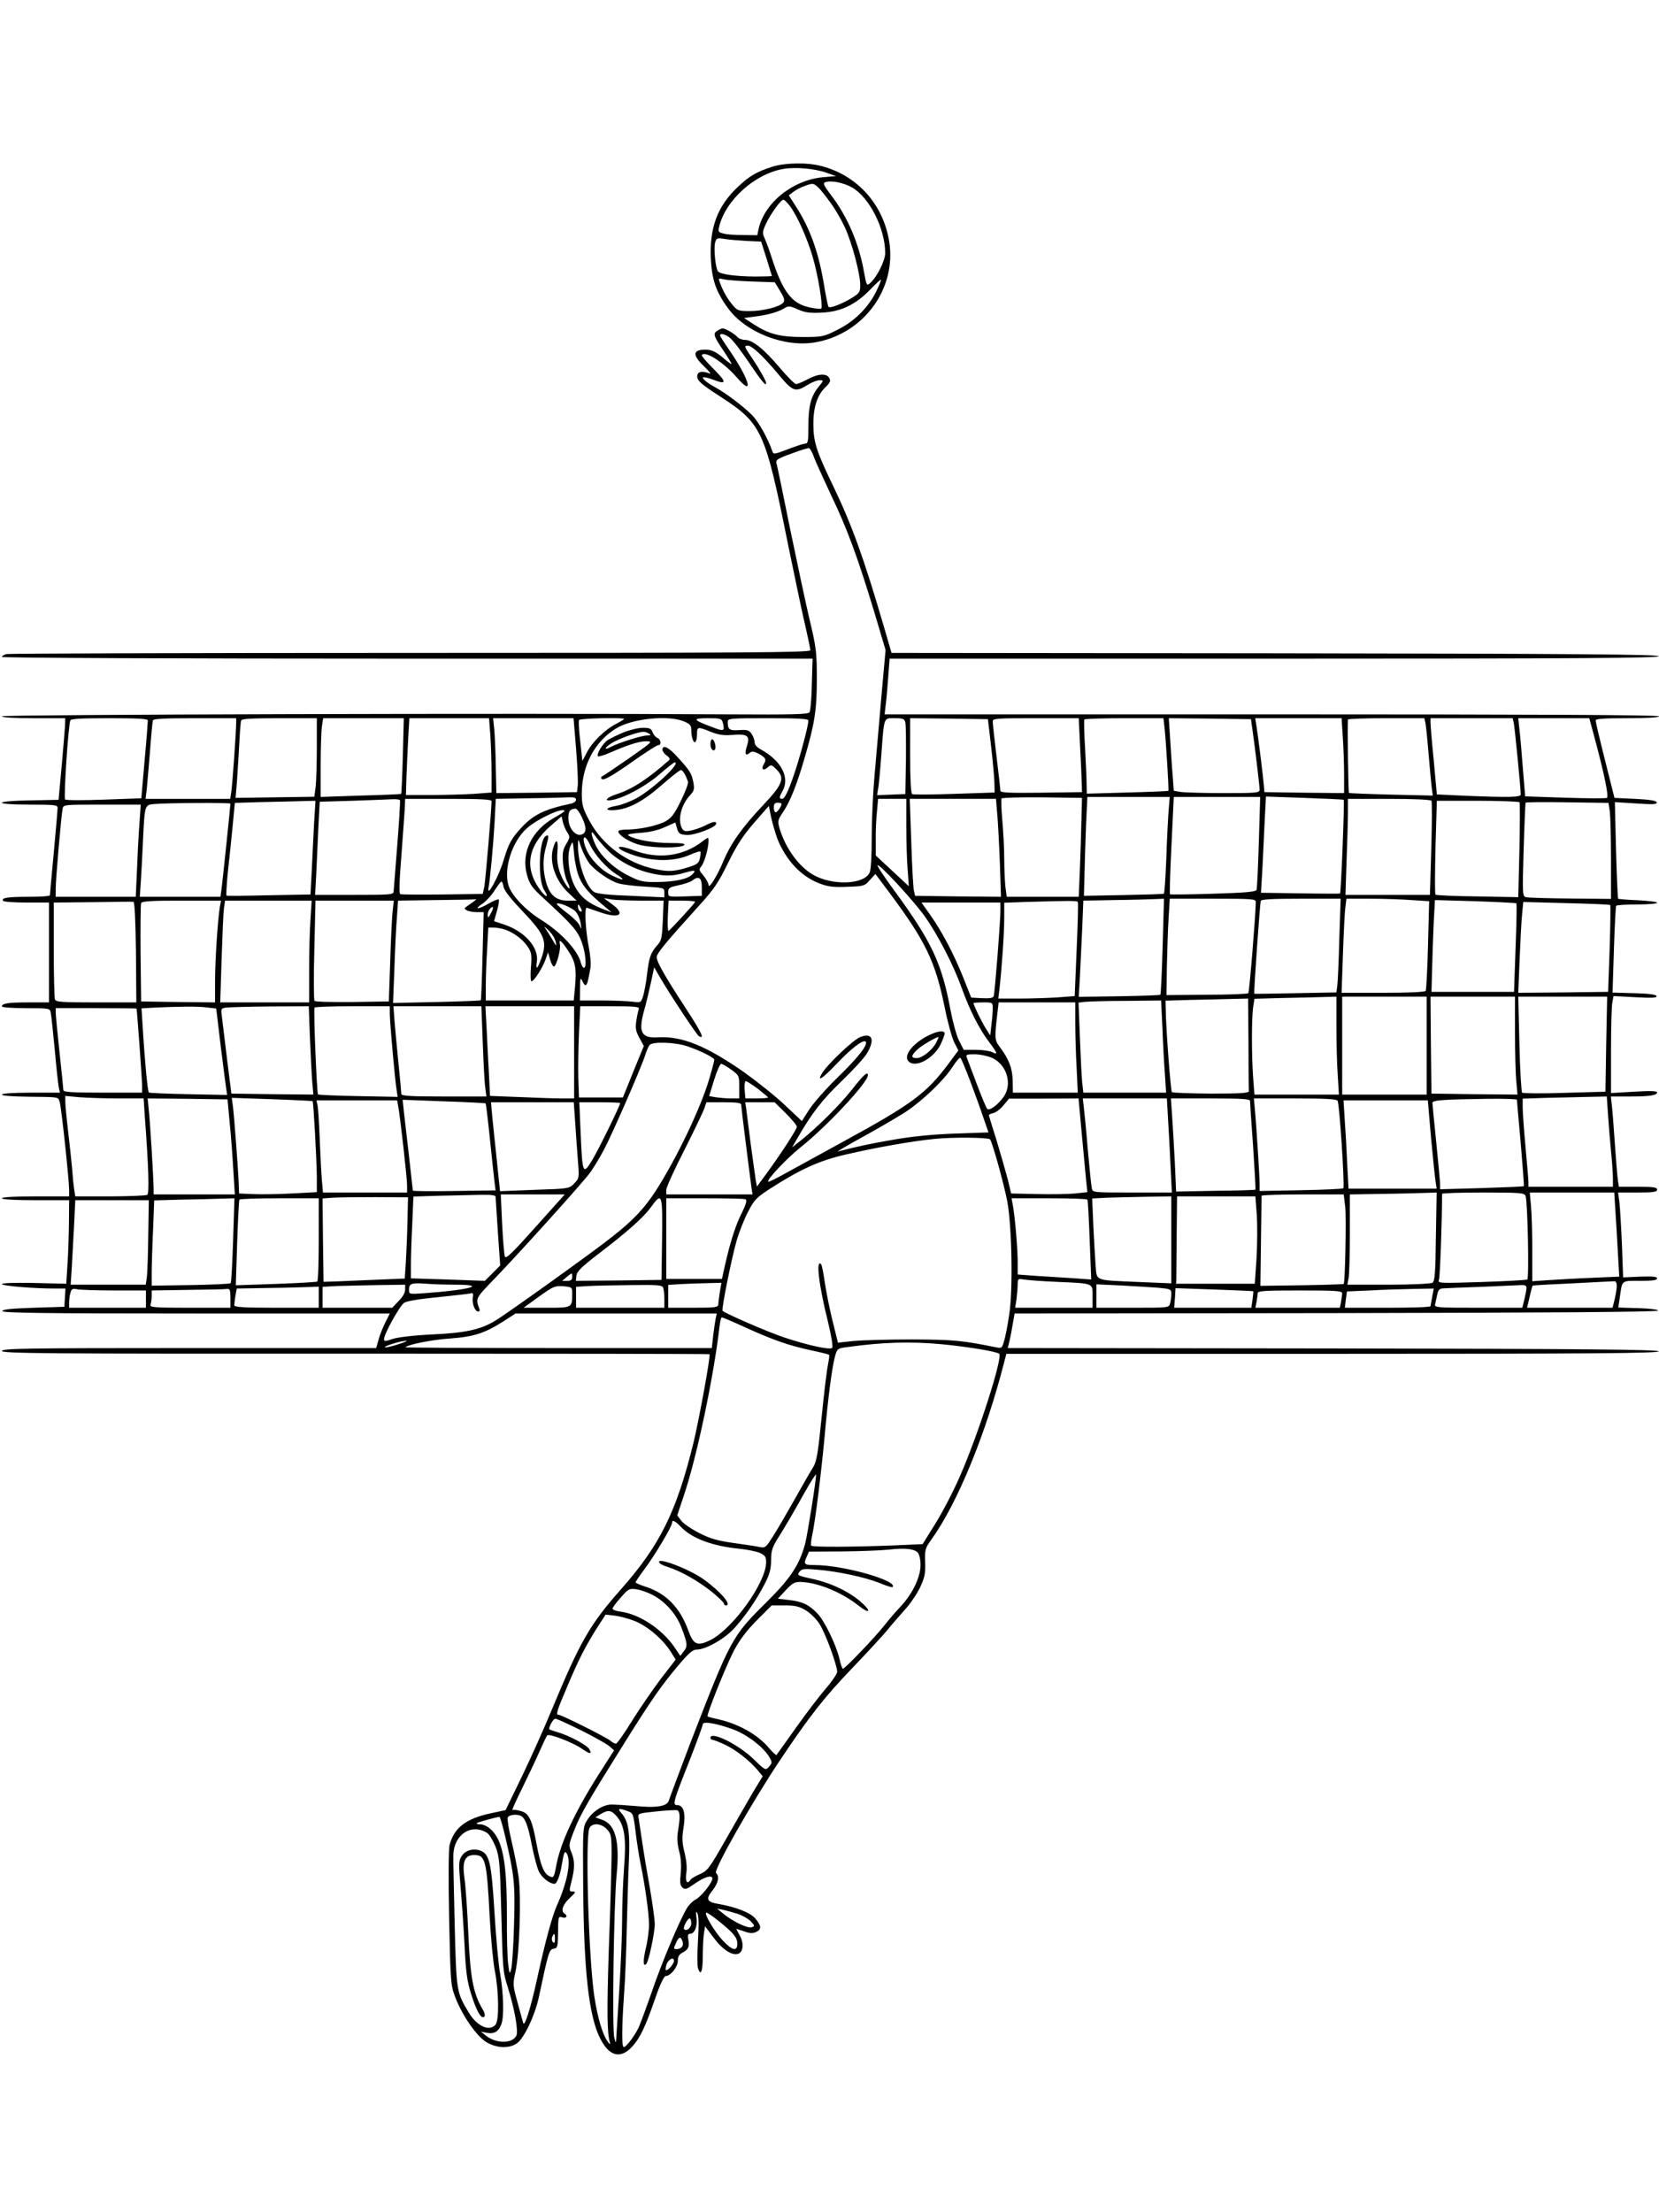 <?xml version="1.0" standalone="no"?>
<!DOCTYPE svg PUBLIC "-//W3C//DTD SVG 20010904//EN"
 "http://www.w3.org/TR/2001/REC-SVG-20010904/DTD/svg10.dtd">
<svg version="1.0" xmlns="http://www.w3.org/2000/svg"
 width="864pt" height="1152pt" viewBox="0 0 864 1152"
 preserveAspectRatio="xMidYMid meet">

<g transform="translate(0,1152) scale(0.1,-0.1)"
fill="#000000" stroke="none">
<path d="M4020 10651 c-81 -26 -118 -48 -177 -104 -106 -100 -148 -211 -141
-372 5 -110 26 -173 88 -258 92 -129 300 -209 460 -179 250 46 420 280 381
524 -31 193 -165 344 -352 393 -73 20 -192 18 -259 -4z m283 -30 l51 -18 -69
-6 c-158 -15 -305 -134 -335 -272 l-6 -30 -75 1 c-40 0 -87 3 -102 8 -25 6
-28 10 -22 34 32 138 185 276 333 302 62 11 161 3 225 -19z m134 -77 c91 -52
173 -214 173 -342 0 -39 -42 -123 -77 -155 -19 -17 -20 -16 -33 55 -26 149
-85 287 -169 398 -41 54 -47 66 -33 71 29 11 95 -2 139 -27z m-111 -81 c25
-33 58 -92 75 -129 37 -82 79 -240 79 -298 0 -37 -4 -43 -43 -67 -48 -30 -114
-56 -122 -47 -3 3 -12 47 -21 99 -28 178 -73 306 -149 424 l-37 58 24 18 c12
10 41 25 63 32 37 14 42 13 64 -7 13 -11 43 -49 67 -83z m-212 -16 c37 -49 92
-172 119 -267 28 -95 54 -257 44 -267 -4 -3 -33 0 -64 7 -90 20 -137 82 -193
255 -12 39 -29 84 -37 102 -13 29 -13 36 5 75 23 51 78 128 92 128 5 0 20 -15
34 -33z m-220 -182 l70 -3 28 -88 c15 -49 28 -90 28 -91 0 -2 -42 -3 -92 -3
-97 1 -173 11 -188 26 -13 13 -24 117 -16 149 7 26 9 27 54 20 26 -4 78 -8
116 -10z m26 -211 l115 -4 28 -46 c22 -36 25 -49 16 -60 -18 -22 -106 -44
-175 -44 -57 0 -64 2 -88 31 -28 33 -49 70 -66 115 -10 26 -10 26 22 19 18 -4
85 -9 148 -11z m645 -48 c-41 -86 -114 -159 -203 -203 -73 -37 -80 -38 -181
-38 -119 0 -176 15 -257 67 l-49 32 60 8 c68 9 120 24 152 44 19 12 28 11 68
-7 38 -17 63 -20 124 -17 98 4 175 40 251 118 30 31 56 55 58 54 2 -1 -8 -27
-23 -58z"/>
<path d="M3738 9799 c-26 -15 -23 -27 27 -101 25 -37 45 -70 45 -73 0 -4 -19
10 -42 30 -46 39 -70 48 -114 43 -47 -5 -42 -34 13 -86 26 -25 39 -42 28 -37
-35 14 -59 11 -63 -8 -5 -26 12 -43 119 -112 218 -142 233 -174 354 -775 37
-179 77 -372 91 -428 13 -57 24 -110 24 -118 0 -12 -296 -14 -2082 -14 -1146
0 -2093 -3 -2105 -6 -13 -4 -23 -10 -23 -15 0 -5 896 -9 2111 -9 l2111 0 -4
-132 c-1 -73 -7 -139 -12 -147 -7 -11 -83 -13 -425 -11 -1094 7 -3781 -1
-3781 -10 0 -6 62 -10 165 -10 l165 0 -1 -27 c0 -16 -8 -111 -17 -213 l-17
-185 -148 -3 c-195 -3 -197 -22 -2 -22 131 0 145 -2 145 -17 0 -10 -9 -115
-20 -233 -11 -118 -20 -218 -20 -222 0 -5 -49 -8 -109 -8 -112 0 -145 -5 -135
-21 3 -5 58 -9 122 -9 l117 0 0 -260 0 -260 -107 0 c-107 0 -138 -5 -138 -21
0 -5 56 -9 125 -9 121 0 125 -1 129 -22 3 -13 12 -99 21 -193 8 -93 18 -182
21 -197 l6 -28 -151 0 c-94 0 -151 -4 -151 -10 0 -6 53 -10 135 -11 170 -2
157 0 166 -29 9 -28 49 -406 49 -457 l0 -33 -175 0 c-110 0 -175 -4 -175 -10
0 -6 65 -10 175 -10 l175 0 -1 -122 c-1 -68 -4 -166 -8 -218 l-6 -95 -167 4
c-105 2 -168 0 -168 -6 0 -9 164 -23 278 -23 l53 0 -3 -47 -3 -48 -159 -5
c-115 -4 -161 -8 -164 -17 -3 -10 203 -13 1007 -13 l1011 0 -24 -48 c-13 -26
-29 -66 -35 -90 l-12 -42 -974 0 c-855 0 -975 -2 -975 -15 0 -13 221 -15 1841
-14 1013 0 1843 -1 1844 -3 7 -6 -56 -349 -84 -463 -88 -358 -174 -531 -376
-760 -164 -185 -213 -272 -360 -625 -42 -102 -114 -262 -159 -355 l-83 -171
-79 -17 c-129 -28 -190 -76 -213 -166 -5 -21 -6 -181 -2 -381 7 -334 8 -347
32 -411 37 -96 112 -204 163 -234 55 -32 122 -34 161 -3 37 29 91 144 111 237
50 235 54 250 77 253 20 3 22 9 23 73 1 98 1 97 24 90 20 -6 28 9 10 20 -21
13 -9 48 27 81 31 29 34 34 16 34 -19 0 -20 2 -7 52 18 68 18 110 -1 154 -14
34 -13 40 16 114 31 81 71 150 268 465 138 220 184 286 274 393 56 66 75 82
96 82 47 0 147 57 197 113 58 65 113 145 156 228 26 50 33 77 34 124 0 54 5
68 51 140 27 44 80 134 116 200 37 66 67 113 67 106 0 -32 -43 -302 -56 -356
-29 -111 -75 -182 -200 -306 -183 -181 -188 -191 -399 -736 -57 -150 -107
-284 -111 -297 -8 -33 -64 -42 -183 -30 -47 4 -101 7 -119 7 -44 -2 -96 -36
-124 -81 -23 -37 -23 -40 -21 -337 3 -453 30 -687 90 -803 47 -91 105 -105
165 -40 40 43 68 101 118 245 27 79 48 123 57 123 25 0 63 47 63 79 0 21 7 34
23 42 32 17 38 30 32 67 -5 24 -2 32 9 32 24 0 39 39 33 84 -4 32 -3 37 5 22
7 -12 8 -61 3 -141 -4 -68 -4 -133 0 -144 14 -45 25 -17 25 62 0 45 3 99 6
119 l6 37 45 -60 c45 -61 97 -95 128 -83 26 10 30 54 8 94 l-19 36 40 -13 c29
-11 46 -12 63 -4 30 14 29 32 -3 70 -26 31 -100 60 -191 76 -62 10 -69 25 -33
70 31 39 38 73 19 92 -14 14 188 370 334 588 152 227 229 326 377 480 74 77
155 165 180 195 24 30 66 78 92 107 27 29 62 81 79 115 25 54 29 73 27 133 -2
66 0 73 34 120 136 190 283 550 378 923 l11 42 1700 0 c1356 0 1700 3 1697 13
-4 9 -354 13 -1697 15 l-1693 2 6 23 c3 12 12 52 18 89 l12 68 1676 2 c1108 2
1675 6 1675 13 0 6 -43 11 -104 13 l-103 3 7 47 c14 99 6 92 106 92 65 0 89 3
89 13 0 9 -23 11 -88 9 l-89 -4 -6 169 c-4 92 -10 192 -13 221 l-7 52 102 0
c83 0 101 3 101 15 0 12 -18 15 -100 15 l-99 0 -5 33 c-3 17 -10 104 -16 192
-6 88 -13 179 -16 203 l-5 42 98 0 c105 0 143 6 143 22 0 7 -41 8 -120 3
l-120 -7 0 220 c0 121 3 234 7 252 l6 33 114 -6 c88 -5 114 -3 110 6 -2 8 -39
13 -116 15 l-113 3 7 222 c4 122 9 225 12 230 2 4 51 7 109 7 57 0 104 4 104
9 0 5 -45 10 -100 13 -54 2 -101 6 -103 8 -2 3 -7 117 -11 254 l-6 249 111 -7
c89 -6 110 -5 107 6 -3 9 -36 14 -113 18 l-107 5 -49 195 c-27 107 -49 201
-49 208 0 9 40 12 165 12 103 0 165 4 165 10 0 7 -679 10 -2016 10 l-2017 0 6
53 c4 28 9 94 13 145 l7 92 2004 0 c1599 0 2004 3 2001 13 -4 9 -414 13 -2000
15 l-1995 2 -42 144 c-100 343 -164 521 -259 719 -90 186 -106 235 -106 327
-1 88 20 153 64 195 23 22 27 32 19 46 -14 26 -57 24 -113 -6 -26 -14 -53 -25
-60 -25 -8 0 -46 39 -86 86 -82 97 -141 144 -180 144 -15 0 -33 7 -41 16 -13
16 -62 44 -76 44 -4 0 -16 -5 -25 -11z m64 -39 c14 -10 58 -68 98 -127 65 -97
90 -127 90 -108 0 11 -33 70 -71 127 -44 64 -45 68 -24 68 21 0 79 -54 157
-147 77 -93 89 -97 153 -58 22 14 50 25 63 25 23 0 23 0 -7 -37 -39 -50 -51
-99 -51 -205 0 -77 -2 -88 -17 -88 -10 -1 -51 -14 -91 -30 -66 -25 -74 -27
-79 -12 -22 66 -71 154 -106 190 -43 44 -138 116 -192 145 -42 23 -70 46 -63
52 3 3 29 -3 57 -14 68 -26 66 -10 -9 64 -32 32 -57 62 -55 66 16 25 115 -39
182 -116 93 -108 67 -12 -38 141 -27 39 -49 73 -49 77 0 14 28 7 52 -13z m435
-615 c7 -21 49 -113 92 -205 85 -177 140 -328 228 -620 l55 -185 -22 -245
c-11 -135 -28 -316 -35 -403 -8 -86 -15 -231 -15 -322 0 -101 -4 -174 -11
-189 -29 -63 -194 -69 -295 -11 -75 44 -143 138 -174 241 -11 38 -10 43 18 85
36 53 71 140 110 274 55 186 66 258 66 420 0 138 -3 163 -38 310 -21 88 -66
302 -102 475 -35 173 -66 325 -70 336 -5 19 3 25 78 52 45 17 87 30 92 28 5
-1 15 -20 23 -41z m-3467 -1377 c0 -7 -7 -101 -17 -209 l-17 -196 -194 -7
c-108 -4 -198 -4 -203 1 -8 8 16 376 27 411 2 9 52 12 204 12 153 0 200 -3
200 -12z m460 -13 c0 -43 -20 -328 -26 -362 l-5 -33 -220 0 -221 0 6 48 c3 26
10 115 17 197 6 83 13 156 15 163 2 9 55 12 219 12 l215 0 0 -25z m420 -127
c0 -84 -3 -176 -6 -205 l-7 -52 -205 -3 -205 -3 7 85 c3 47 9 135 12 195 3 61
7 116 10 123 2 9 51 12 199 12 l195 0 0 -152z m448 -44 c-3 -107 -7 -196 -9
-198 -2 -2 -97 -6 -211 -9 l-208 -7 0 159 c0 87 3 179 6 205 l7 46 210 0 210
0 -5 -196z m456 104 c3 -50 6 -137 6 -193 l0 -102 -92 -7 c-50 -3 -150 -6
-222 -6 l-132 0 3 98 c2 53 6 143 9 200 l6 102 207 0 208 0 7 -92z m446 -65
c7 -87 11 -174 9 -193 l-4 -35 -210 -3 -210 -2 -3 137 c-1 76 -5 164 -8 196
l-6 57 210 0 209 0 13 -157z m250 153 c0 -2 -19 -14 -42 -26 -57 -29 -125 -95
-152 -149 l-23 -44 -11 102 c-7 57 -10 107 -6 112 5 8 234 14 234 5z m310 -12
c32 -13 40 -21 40 -43 0 -38 11 -72 21 -65 5 3 9 21 9 40 0 40 3 41 72 13 41
-16 67 -20 115 -16 77 6 90 -5 73 -58 -13 -40 -8 -54 14 -36 11 10 21 9 45 -3
39 -21 44 -31 29 -55 -16 -27 -3 -38 20 -17 18 15 20 15 46 -11 45 -45 33 -77
-70 -186 -110 -117 -168 -199 -206 -290 -34 -81 -78 -151 -78 -125 0 9 -12 30
-26 48 -24 28 -25 33 -12 48 16 18 38 96 38 133 0 21 -1 21 -35 -5 -100 -76
-230 -92 -357 -43 -75 29 -106 18 -36 -12 113 -48 241 -53 332 -12 27 12 51
19 53 17 3 -3 2 -18 -2 -35 -5 -25 -14 -32 -53 -45 -81 -25 -107 -27 -179 -12
-147 30 -278 127 -345 255 -33 62 -38 80 -38 139 0 145 68 273 181 340 83 50
267 69 349 36z m204 -6 c12 -47 8 -49 -61 -22 -96 36 -99 44 -16 44 65 0 71
-2 77 -22z m446 10 c0 -22 -30 -139 -56 -223 -38 -122 -65 -185 -80 -185 -17
0 -17 8 1 40 40 70 -5 158 -112 217 -21 11 -33 25 -33 38 0 11 -7 31 -16 44
-14 19 -23 22 -65 19 -51 -3 -59 3 -59 43 0 18 10 19 210 19 161 0 210 -3 210
-12z m505 -10 c3 -13 4 -102 3 -198 l-3 -175 -74 -3 -73 -3 5 33 c4 18 11 98
17 178 15 202 11 190 70 190 43 0 50 -3 55 -22z m447 -128 c9 -80 17 -166 17
-191 l1 -46 -210 -7 c-115 -4 -214 -5 -220 -1 -6 4 -10 79 -10 201 l0 194 203
-2 202 -3 17 -145z m462 23 c4 -71 8 -157 9 -193 l2 -65 -212 -3 c-167 -2
-213 0 -213 10 0 7 -9 87 -20 178 -11 91 -20 173 -20 183 0 16 17 17 224 17
l224 0 6 -127z m440 85 c7 -52 24 -332 21 -336 -2 -2 -98 -6 -214 -9 l-211 -6
-1 49 c0 27 -4 112 -8 189 -5 77 -6 143 -4 148 2 4 96 7 208 7 l204 0 5 -42z
m458 -13 c11 -74 38 -297 38 -317 0 -17 -16 -18 -187 -18 -104 0 -204 3 -224
6 l-36 6 -6 82 c-4 44 -9 129 -13 189 l-7 107 214 -2 214 -3 7 -50z m471 -42
c4 -54 7 -142 7 -196 l0 -97 -207 2 -208 3 -3 35 c-3 41 -30 259 -39 313 l-6
37 225 0 225 0 6 -97z m431 70 c3 -16 10 -86 16 -158 6 -71 13 -150 16 -174
l6 -44 -216 5 c-119 3 -218 7 -221 9 -3 4 -8 335 -5 382 0 4 90 7 199 7 l199
0 6 -27z m460 0 c5 -25 36 -340 36 -370 0 -15 -60 -16 -287 -7 l-150 7 -16
176 c-10 97 -17 186 -17 199 l0 22 214 0 214 0 6 -27z m425 -92 c48 -180 70
-290 60 -296 -4 -3 -102 -3 -217 1 l-209 7 -12 146 c-6 80 -14 172 -18 204
l-6 57 185 0 185 0 32 -119z m-5309 -306 c0 -8 -12 -17 -27 -20 -136 -29 -192
-56 -255 -122 -55 -59 -69 -85 -97 -178 -24 -79 -86 -193 -77 -140 9 50 25
223 32 347 l6 118 172 3 c94 1 188 4 209 5 27 1 37 -2 37 -13z m2632 -105 c-1
-63 -5 -179 -8 -257 l-6 -143 -188 0 -187 0 -7 53 c-3 28 -6 95 -6 147 0 52
-5 142 -10 199 -5 57 -7 108 -4 113 3 4 98 7 212 6 l207 -3 -3 -115z m454 48
c-3 -40 -9 -153 -12 -251 -4 -97 -9 -179 -13 -181 -3 -2 -98 -5 -211 -7 l-205
-4 3 110 c1 61 5 176 8 258 l7 147 214 0 215 0 -6 -72z m470 -163 c-4 -130 -9
-241 -12 -249 -4 -10 -57 -15 -226 -20 -121 -4 -222 -5 -225 -3 -2 3 1 118 8
256 l12 251 225 0 225 0 -7 -235z m442 220 c5 -4 -14 -485 -19 -488 -2 -1 -96
-1 -208 1 l-204 3 7 117 c3 64 9 177 12 251 l7 133 201 -7 c110 -4 202 -8 204
-10z m-4915 -2 c2 -5 -4 -109 -14 -233 -10 -124 -18 -233 -19 -242 0 -17 -17
-18 -204 -18 l-205 0 6 108 c2 59 8 168 11 242 l7 135 170 5 c94 3 187 7 207
8 20 1 39 -1 41 -5z m477 -5 c0 -42 -32 -418 -38 -447 l-8 -36 -209 -3 c-115
-1 -214 -1 -220 2 -8 2 -5 70 7 222 9 121 17 231 17 247 l1 27 225 0 c173 0
225 -3 225 -12z m2160 -130 c0 -79 3 -181 7 -228 l6 -85 -86 80 -86 80 0 80
c-1 44 2 110 6 148 l6 67 73 0 74 0 0 -142z m473 70 c4 -40 10 -155 14 -256
l6 -182 -223 2 -224 3 -6 25 c-4 14 -10 128 -14 253 l-8 227 225 0 224 0 6
-72z m2262 62 c3 -5 3 -118 -1 -250 l-7 -240 -220 0 -220 0 6 182 c4 99 7 212
7 250 l0 68 214 0 c131 0 217 -4 221 -10z m-5819 -112 c-3 -62 -9 -172 -12
-244 l-7 -132 -216 -4 c-119 -3 -218 -4 -221 -2 -3 1 0 54 6 116 7 62 18 170
25 240 l12 127 131 4 c72 1 166 4 210 5 l79 2 -7 -112z m6278 104 c2 -4 2
-117 -1 -251 l-6 -243 -213 4 c-117 1 -215 6 -218 9 -4 3 -3 115 0 248 l7 241
213 0 c117 0 215 -4 218 -8z m470 -49 c3 -25 6 -138 6 -250 l0 -204 -212 2
c-117 1 -221 4 -231 7 -18 5 -19 15 -12 246 4 133 9 243 10 246 2 3 100 4 218
2 l214 -3 7 -46z m-7184 42 c0 -13 -41 -405 -46 -442 l-6 -43 -210 0 -210 0 6
88 c3 48 8 143 11 212 9 180 8 178 58 183 65 6 397 8 397 2z m2870 -1 c0 -13
-21 -44 -30 -44 -6 0 -10 11 -10 25 0 18 5 25 20 25 11 0 20 -3 20 -6z m-3343
-91 c-4 -49 -10 -157 -13 -240 l-7 -153 -208 0 -209 0 0 42 c0 48 29 382 36
416 4 22 5 22 206 22 l201 0 -6 -87z m3322 -92 c45 -112 124 -196 220 -232 45
-17 73 -20 144 -17 85 3 90 4 117 35 l29 32 80 -107 c181 -244 232 -349 280
-584 16 -80 39 -164 51 -187 l21 -41 -54 -73 c-113 -151 -190 -208 -542 -400
-126 -69 -266 -146 -310 -170 -44 -25 -82 -43 -84 -41 -10 9 94 120 169 180
136 108 350 337 350 375 0 22 -22 3 -83 -75 -65 -82 -185 -201 -269 -267 l-43
-34 29 50 c74 128 127 197 229 295 60 58 120 123 133 146 42 72 26 109 -37 83
-34 -13 -165 -137 -194 -182 -36 -56 -4 -37 70 41 76 81 140 130 153 118 14
-15 -37 -81 -142 -183 -61 -59 -129 -136 -151 -170 l-39 -61 -86 81 c-47 45
-142 121 -210 170 -201 141 -329 193 -454 185 -87 -5 -103 27 -71 142 9 30 24
93 34 139 l18 84 28 -49 c52 -90 192 -301 204 -309 33 -20 16 16 -66 142 -111
170 -153 244 -153 269 0 19 46 75 219 266 80 88 102 121 152 223 45 92 76 140
135 209 l78 89 12 -59 c7 -32 22 -83 33 -113z m-1020 116 c27 -56 27 -84 -1
-93 -32 -10 -68 35 -68 86 0 36 8 47 37 49 6 1 21 -18 32 -42z m-89 29 c0 -2
-24 -18 -53 -34 -119 -67 -175 -185 -142 -300 14 -48 27 -66 83 -117 152 -140
179 -170 201 -229 21 -57 28 -136 12 -136 -5 0 -12 12 -16 27 -16 64 -103 158
-207 223 -78 48 -152 125 -169 177 -28 86 17 230 94 299 55 50 197 115 197 90z
m14 -110 c15 -24 15 -27 -5 -61 -18 -30 -21 -47 -17 -100 3 -34 13 -78 22 -96
22 -43 13 -49 -12 -7 -32 54 -45 107 -39 164 6 63 -7 72 -23 15 -20 -74 14
-170 83 -233 l40 -38 -45 0 c-61 0 -93 27 -113 92 -19 65 -19 131 0 193 14 50
14 62 -3 51 -36 -22 -42 -229 -8 -281 26 -40 12 -42 -18 -3 -87 115 -70 230
50 336 l59 51 6 -29 c4 -16 14 -41 23 -54z m204 -87 c50 -54 133 -101 218
-123 77 -20 127 -20 189 -1 55 16 63 14 40 -9 -24 -24 -91 -38 -181 -39 -73
-1 -89 2 -149 32 -79 39 -148 104 -175 164 -24 53 -25 82 -2 47 9 -14 36 -46
60 -71z m-86 23 c25 -53 84 -120 137 -154 55 -34 38 -37 -28 -4 -53 27 -106
83 -127 132 -28 66 -11 89 18 26z m-2 -99 c32 -39 106 -90 150 -103 19 -6 81
-14 138 -17 100 -6 102 -6 102 -31 l0 -25 -172 8 c-118 4 -180 11 -194 20 -42
27 -85 151 -84 244 1 36 1 36 18 -15 10 -28 29 -64 42 -81z m-53 -73 c21 -48
51 -83 123 -143 l45 -38 -45 17 c-74 29 -116 62 -145 116 -33 60 -45 165 -24
213 12 29 13 27 19 -45 4 -42 16 -96 27 -120z m1797 -199 c69 -96 151 -255
195 -377 41 -115 93 -216 142 -280 44 -58 48 -70 17 -53 -12 6 -50 12 -85 12
l-64 0 -24 47 c-13 25 -33 98 -45 161 -45 243 -98 356 -293 622 -48 65 -87
124 -87 130 1 19 181 -175 244 -262z m-1159 149 l0 -45 -87 -3 c-88 -3 -88 -3
-88 22 0 22 6 26 54 36 29 6 62 17 72 25 33 26 49 14 49 -35z m-1032 0 c4 -19
40 -64 101 -128 119 -125 130 -158 87 -264 -14 -37 -21 -35 -15 5 11 73 -64
158 -172 193 l-51 17 15 53 c9 30 13 57 9 60 -3 3 -25 -6 -50 -20 -54 -32 -83
-35 -36 -3 19 12 48 43 64 69 17 26 33 47 36 47 4 1 9 -12 12 -29z m-158 -76
c-11 -8 -27 -19 -35 -25 -13 -8 -13 -10 0 -19 8 -5 32 -10 52 -10 l37 0 -6
-227 c-3 -126 -7 -230 -9 -232 -2 -2 -105 -6 -230 -9 l-227 -5 7 179 c3 98 9
218 13 266 l6 88 201 3 c111 1 203 3 206 4 3 1 -4 -5 -15 -13z m875 6 l116 0
-4 -102 c-4 -90 -7 -106 -27 -128 -36 -40 -45 -65 -55 -152 -5 -45 -15 -97
-21 -116 -11 -34 -12 -34 -57 -28 -24 3 -96 6 -158 6 l-114 0 1 63 c0 52 2 58
11 40 20 -42 26 -32 43 67 4 19 -1 69 -9 110 -17 86 -23 206 -10 203 5 -2 35
-12 68 -23 101 -36 137 -13 64 41 l-43 32 40 -7 c22 -3 92 -6 155 -6z m2715
-237 c-4 -137 -9 -250 -12 -253 -3 -3 -99 -6 -215 -8 l-210 -3 6 103 c3 57 8
169 12 250 l6 148 162 3 c88 1 183 4 210 5 l48 2 -7 -247z m485 230 c0 -58
-33 -469 -39 -475 -3 -4 -100 -8 -216 -8 l-210 -2 2 148 c2 82 5 195 9 252 l6
102 224 0 c207 0 224 -1 224 -17z m435 -195 c-3 -117 -8 -227 -11 -244 l-4
-32 -213 -4 c-116 -2 -213 -4 -215 -3 -3 3 29 466 34 483 3 9 53 12 210 12
l206 0 -7 -212z m375 205 l93 -6 -6 -229 c-3 -125 -9 -233 -12 -238 -4 -6 -89
-10 -222 -10 l-216 0 7 203 c4 111 9 221 13 245 l5 42 123 0 c67 0 164 -3 215
-7z m-6642 -271 l2 -262 -209 0 c-181 0 -210 2 -215 16 -3 9 -6 125 -6 260 l0
244 203 2 c111 2 207 3 212 2 6 0 11 -97 13 -262z m437 236 c-11 -69 -25 -278
-25 -386 l0 -112 -192 2 -193 3 -3 250 c-1 137 0 255 3 262 3 10 53 13 210 13
l206 0 -6 -32z m472 -65 c-4 -54 -7 -173 -7 -265 l0 -168 -231 0 -232 0 7 223
c4 122 9 241 12 265 l6 42 226 0 225 0 -6 -97z m427 35 c-3 -35 -9 -153 -12
-263 l-7 -200 -189 -3 c-104 -1 -193 1 -198 6 -4 4 -5 123 -1 265 l6 257 204
0 204 0 -7 -62z m1576 56 c0 -7 -129 -147 -139 -152 -3 -1 -5 34 -3 78 l4 80
69 0 c38 0 69 -3 69 -6z m1993 -1 c3 -5 0 -117 -6 -249 l-10 -241 -90 -7 c-50
-3 -139 -6 -199 -6 l-109 0 6 48 c12 106 25 292 25 369 l0 82 108 4 c239 7
271 7 275 0z m2284 -7 c3 -2 1 -107 -4 -233 l-8 -228 -215 0 -215 0 3 105 c1
58 5 165 8 239 l7 134 210 -6 c115 -4 212 -9 214 -11z m-4900 -42 c12 -13 24
-41 27 -62 5 -33 4 -34 -5 -12 -6 14 -35 43 -65 65 -29 22 -53 43 -54 47 0 14
76 -16 97 -38z m2213 2 c0 -58 -29 -427 -35 -444 -3 -9 -22 -12 -61 -10 l-56
3 -42 106 c-50 124 -110 238 -173 327 l-44 62 205 0 206 0 0 -44z m3176 31 c2
-2 1 -105 -3 -228 l-8 -224 -234 -3 -234 -2 7 172 c4 95 9 202 13 237 l6 64
224 -6 c124 -3 227 -7 229 -10z m-5356 -30 c0 -5 -4 -5 -10 -2 -5 3 -10 14
-10 23 0 15 2 15 10 2 5 -8 10 -19 10 -23z m-474 -14 c-13 -24 -15 -25 -16 -7
0 11 5 25 12 32 19 19 21 6 4 -25z m338 -148 c6 -26 3 -24 -19 15 -15 25 -32
52 -38 60 -6 8 3 2 20 -15 17 -16 34 -43 37 -60z m-263 64 c46 -16 96 -54 120
-93 17 -26 19 -42 14 -103 -3 -42 -2 -73 3 -73 13 0 56 67 73 113 l13 38 11
-38 c6 -21 15 -37 20 -36 13 2 37 92 31 116 -7 30 8 19 41 -31 40 -59 46 -94
38 -187 l-7 -75 -229 0 -229 0 0 78 c0 42 3 128 7 190 l6 112 27 0 c15 0 42
-5 61 -11z m4329 -506 c0 -87 3 -202 7 -255 l6 -98 -220 0 -220 0 -7 92 c-8
116 -8 302 0 361 l7 46 146 4 c80 1 176 4 214 5 l67 2 0 -157z m470 -98 l0
-255 -220 0 -220 0 0 255 0 255 220 0 220 0 0 -255z m460 68 c0 -104 3 -218 7
-256 l6 -67 -224 2 -224 3 -3 253 -2 252 220 0 220 0 0 -187z m475 -60 l-4
-248 -213 -6 c-117 -4 -217 -3 -221 1 -4 4 -11 118 -14 253 l-6 247 231 0 232
0 -5 -247z m-1863 2 c0 -129 1 -241 2 -247 1 -10 -44 -13 -196 -13 -108 1
-201 4 -205 8 -6 7 -31 329 -32 434 l-1 42 128 4 c70 1 166 4 215 5 l87 2 2
-235z m-448 78 c3 -82 9 -190 13 -240 l6 -93 -215 0 -216 0 -6 53 c-3 28 -8
134 -12 234 l-7 182 34 4 c19 2 115 5 215 5 l181 2 7 -147z m-884 105 c0 -18
-3 -57 -7 -87 l-6 -53 -24 38 c-22 35 -63 120 -63 130 0 2 23 4 50 4 50 0 50
0 50 -32z m430 -75 c0 -60 3 -165 7 -235 l6 -128 -169 0 -169 0 -1 63 c-2 66
-19 110 -68 176 -27 36 -27 44 -10 189 l5 42 200 0 199 0 0 -107z m-4524 81
l50 -6 23 -192 c13 -105 26 -206 29 -225 l5 -33 -201 4 c-110 2 -203 6 -207 9
-6 7 -21 160 -31 326 l-7 112 69 4 c133 6 220 7 270 1z m538 -156 c4 -90 9
-193 12 -231 l6 -67 -213 2 -214 3 -22 175 c-12 96 -24 196 -27 222 -6 45 -6
47 21 51 16 2 119 5 229 6 l202 1 6 -162z m416 124 c0 -44 27 -351 36 -401 l5
-33 -205 4 c-112 2 -207 6 -210 9 -6 6 -24 440 -18 452 2 4 91 7 198 7 l194 0
0 -38z m484 -149 c4 -104 9 -209 13 -235 l6 -48 -222 0 c-170 0 -221 3 -221
13 0 6 -6 75 -14 152 -8 77 -17 177 -21 223 l-6 82 229 0 229 0 7 -187z m476
-53 l0 -240 -62 0 c-35 0 -133 3 -219 7 l-157 6 -6 121 c-4 67 -9 172 -12 234
l-6 112 231 0 231 0 0 -240z m337 226 c-3 -7 -9 -35 -13 -61 -6 -40 -3 -55 16
-90 l23 -42 -55 -134 -54 -134 -115 0 -114 0 -3 95 c-2 52 0 159 3 238 l7 142
155 0 c127 0 154 -2 150 -14z m-2616 2 c3 -11 28 -362 29 -395 l0 -43 -205 0
c-157 0 -205 3 -205 13 0 6 -9 95 -20 197 -11 102 -20 195 -20 208 l0 22 210
0 c116 0 210 -1 211 -2z m2870 -197 c70 -24 139 -59 139 -70 0 -5 -11 -48 -25
-95 -44 -153 -172 -420 -281 -589 -58 -89 -118 -153 -224 -236 -89 -72 -550
-402 -610 -438 -77 -47 -155 -64 -329 -72 -101 -5 -183 -15 -208 -24 -38 -13
-43 -13 -43 0 0 26 82 174 105 189 14 9 81 20 176 29 85 9 161 17 170 20 12 4
15 -1 11 -24 -4 -31 12 -71 29 -71 6 0 9 6 6 13 -21 57 -22 54 80 160 112 115
442 480 491 544 18 22 52 79 77 125 45 86 192 422 215 493 7 22 17 46 23 53
15 19 135 15 198 -7z m1586 -60 c76 -35 106 -135 61 -201 -30 -43 -75 -77 -87
-64 -5 5 -29 63 -54 129 -25 66 -48 128 -52 138 -6 15 -1 17 41 17 27 0 68 -9
91 -19z m-116 -116 c23 -61 54 -146 69 -191 l28 -81 -172 -6 c-115 -4 -219
-14 -318 -31 -127 -22 -175 -32 -293 -62 -11 -3 47 31 129 76 82 45 181 103
220 128 91 60 201 166 246 235 19 30 38 52 42 48 4 -3 26 -56 49 -116z m-1243
55 c41 -30 42 -31 42 -90 l0 -60 -42 0 c-24 0 -59 3 -79 6 l-36 6 26 84 c14
46 31 84 37 84 6 0 30 -14 52 -30z m139 -100 c29 -23 53 -43 53 -45 0 -3 -27
-5 -59 -5 l-59 0 -4 45 c-2 25 1 45 6 45 5 0 33 -18 63 -40z m-3327 -50 l128
0 6 -92 c20 -265 24 -403 13 -410 -7 -4 -94 -8 -194 -8 l-181 0 -6 38 c-3 20
-8 71 -11 112 -4 41 -13 129 -21 195 -8 66 -14 133 -14 149 l0 29 77 -7 c42
-3 133 -6 203 -6z m7755 -92 c4 -57 11 -143 16 -193 5 -49 9 -109 9 -132 l0
-43 -220 0 -220 0 0 23 c0 12 -7 94 -15 182 -8 88 -15 181 -15 207 l0 47 123
4 c67 1 165 4 218 5 l97 2 7 -102z m-7179 -33 c7 -66 15 -177 19 -247 l8 -128
-212 0 -211 0 0 28 c0 49 -19 366 -26 420 l-5 52 208 -2 208 -3 11 -120z m432
111 c5 -5 21 -307 22 -392 l0 -82 -132 -7 c-73 -4 -164 -5 -203 -3 l-70 3 -2
55 c-4 92 -24 352 -30 399 l-6 44 209 -7 c115 -4 210 -9 212 -10z m4006 -173
c10 -104 20 -213 23 -245 l6 -56 -64 -7 c-35 -3 -124 -5 -198 -3 l-135 3 -18
75 c-11 41 -37 132 -58 202 -22 69 -40 128 -40 131 0 3 11 8 24 11 13 3 37 21
52 40 l29 35 181 0 181 1 17 -187z m449 80 c4 -60 10 -170 13 -245 l7 -138
-206 0 c-206 0 -207 0 -211 23 -3 12 -12 103 -21 202 -8 99 -18 199 -21 223
l-5 42 219 0 219 0 6 -107z m427 94 c0 -7 7 -114 16 -236 8 -123 14 -224 12
-226 -2 -2 -95 -5 -208 -6 l-205 -4 -6 140 c-4 77 -10 186 -14 243 l-7 102
206 0 c163 0 206 -3 206 -13z m456 1 c10 -15 38 -448 30 -456 -4 -3 -103 -8
-221 -10 l-215 -4 0 35 c0 43 -18 321 -25 395 l-5 52 214 0 c153 0 217 -3 222
-12z m934 5 c0 -5 9 -107 20 -228 10 -120 18 -221 16 -222 -2 -2 -101 -6 -220
-10 l-216 -6 0 24 c0 13 -9 112 -20 219 -11 107 -20 200 -20 207 0 14 58 18
288 21 83 1 152 -1 152 -5z m-5826 -35 c11 -60 46 -372 46 -410 l0 -38 -219 0
-219 0 -6 68 c-3 37 -8 132 -11 212 -3 80 -8 157 -11 173 l-6 27 210 0 210 0
6 -32z m455 16 c2 -1 12 -83 22 -181 10 -98 21 -199 24 -225 l6 -47 -216 -3
c-118 -2 -215 -1 -215 2 0 3 -9 84 -20 180 -11 96 -23 201 -27 234 l-6 59 214
-8 c118 -4 216 -9 218 -11z m4924 -181 c10 -109 21 -213 24 -230 l5 -33 -229
0 -230 0 -7 133 c-3 72 -9 176 -13 230 l-6 97 219 0 220 0 17 -197z m-4458 90
c3 -54 10 -143 14 -198 8 -99 8 -100 -18 -127 -26 -28 -27 -28 -207 -34 l-180
-7 -17 164 c-10 90 -20 194 -24 232 l-6 67 216 0 215 0 7 -97z m235 93 c0 -12
-115 -247 -147 -299 -47 -77 -50 -70 -59 142 l-7 161 107 0 c58 0 106 -2 106
-4z m630 -9 c0 -12 43 -354 54 -434 l5 -33 -225 0 -224 0 0 24 c0 13 42 106
94 207 51 101 98 199 104 217 l11 32 90 0 c69 0 91 -3 91 -13z m232 -44 c32
-32 58 -63 58 -71 0 -13 -89 -150 -166 -254 l-42 -57 -6 32 c-3 18 -14 102
-26 187 -11 85 -22 170 -24 188 l-5 32 77 0 76 0 58 -57z m1064 -136 c11 -11
73 -234 90 -324 24 -132 30 -461 10 -588 -8 -55 -20 -117 -27 -139 -10 -36
-12 -38 -42 -32 -178 36 -221 40 -437 41 -124 0 -261 -4 -305 -8 l-81 -9 -27
109 c-15 59 -33 150 -41 201 -7 51 -16 96 -20 99 -28 28 -12 -108 36 -300 18
-76 27 -131 22 -136 -12 -12 -129 14 -249 54 -80 26 -308 125 -322 139 -7 6
47 273 72 361 14 49 42 120 62 157 31 60 44 73 112 117 162 104 258 147 396
179 160 37 341 69 460 81 94 10 281 8 291 -2z m2322 -507 c-2 -192 -6 -232
-18 -240 -8 -5 -111 -10 -229 -10 l-214 0 7 38 c3 20 6 126 6 234 l0 198 168
3 c92 1 193 4 225 5 l59 2 -4 -230z m467 213 c11 -29 19 -429 9 -436 -5 -3
-113 -9 -238 -13 -223 -7 -229 -7 -222 12 6 14 17 337 16 447 0 4 96 7 214 7
194 0 214 -2 221 -17z m468 -80 c4 -54 9 -153 13 -219 l7 -122 -139 -6 c-77
-3 -178 -9 -226 -12 l-88 -6 0 164 c0 90 -3 193 -7 231 l-6 67 220 0 220 0 6
-97z m-5832 75 c0 -7 6 -91 12 -186 l12 -172 -40 -40 -40 -40 -193 7 -192 6 0
71 c0 39 3 135 7 213 l6 142 126 4 c69 1 165 4 214 5 64 1 87 -1 88 -10z m207
-159 c-122 -136 -153 -167 -159 -152 -3 10 -10 87 -14 171 l-7 152 166 0 167
0 -153 -171z m4218 104 c6 -61 -1 -391 -8 -399 -2 -2 -100 -5 -219 -7 l-215
-3 3 230 c2 127 3 234 3 239 0 4 96 7 214 7 l214 0 8 -67z m-4884 -68 c-1 -66
-5 -161 -8 -211 l-6 -92 -146 -6 c-81 -4 -176 -7 -212 -9 l-65 -2 -3 217 -2
217 52 4 c29 2 130 3 223 3 l170 -1 -3 -120z m3978 -101 l0 -227 -167 7 c-236
10 -220 4 -227 84 -3 37 -8 131 -12 209 l-6 142 78 4 c44 1 136 4 207 5 l127
2 0 -226z m445 131 c4 -52 3 -154 -1 -227 l-9 -133 -205 0 -205 0 1 23 c0 12
1 114 2 227 l2 205 204 0 204 0 7 -95z m-5331 -132 c-4 -120 -9 -221 -13 -225
-3 -4 -97 -8 -209 -10 l-202 -3 0 65 c0 36 3 136 7 222 l6 157 141 4 c78 1
172 4 209 5 l68 2 -7 -217z m446 3 c0 -118 -3 -217 -8 -220 -4 -2 -101 -8
-216 -12 l-208 -7 7 219 c4 120 9 222 12 227 2 4 96 7 209 7 l204 0 0 -214z
m1788 2 l-3 -213 -223 -3 -223 -2 3 27 c2 22 27 46 118 116 153 117 232 188
271 242 57 79 60 70 57 -167z m434 207 c10 -4 5 -24 -25 -84 -32 -66 -61 -163
-91 -303 l-6 -28 -145 0 -145 0 0 210 0 210 199 0 c110 0 205 -2 213 -5z
m1781 -2 c3 -5 8 -100 12 -212 l8 -204 -97 7 c-53 3 -139 9 -191 12 l-95 7 0
71 c-1 76 -14 227 -25 289 l-7 37 195 0 c108 0 198 -3 200 -7z m-4891 -190
c-1 -104 -5 -203 -8 -220 l-5 -33 -195 0 -196 0 6 93 c3 50 8 149 12 220 l6
127 192 0 191 0 -3 -187z m2208 -213 c0 -15 -7 -20 -26 -20 l-26 0 23 20 c30
24 29 24 29 0z m2520 -25 c200 -9 190 -5 190 -76 l0 -59 -201 0 -202 0 7 46
c3 26 6 60 6 77 0 28 2 29 33 24 17 -3 93 -9 167 -12z m2920 -21 c0 -14 -5
-45 -11 -70 l-11 -44 -223 0 -222 0 13 56 c7 31 14 57 16 59 2 2 95 7 208 12
113 6 211 11 218 11 7 1 12 -9 12 -24z m-6040 6 c162 -1 58 -28 -167 -44 -83
-6 -83 -6 -83 18 0 32 13 37 90 31 36 -3 108 -5 160 -5z m1369 -37 c-4 -27 -8
-56 -8 -65 -1 -16 -14 -18 -131 -18 l-130 0 0 60 0 59 63 4 c34 2 96 4 138 5
l76 2 -8 -47z m-1639 12 c0 -16 -13 -40 -34 -60 l-33 -35 -182 0 -181 0 0 55
0 54 73 4 c39 1 136 4 215 5 l142 2 0 -25z m870 -19 c0 -77 1 -76 -133 -76
l-120 0 80 58 c74 53 83 57 126 54 45 -4 47 -5 47 -36z m474 28 c3 -9 6 -36 6
-60 l0 -44 -230 0 -230 0 0 55 0 54 63 4 c34 2 135 4 223 5 140 2 163 0 168
-14z m2579 0 c64 -6 67 -7 67 -33 0 -14 -3 -36 -6 -48 -6 -23 -8 -23 -195 -23
l-189 0 0 61 0 61 128 -6 c70 -4 157 -9 195 -12z m1917 0 c0 -8 -5 -35 -11
-60 l-11 -44 -230 0 c-214 0 -229 1 -224 18 2 9 7 32 11 50 5 26 12 32 33 33
15 1 106 5 202 8 96 4 187 8 203 9 18 1 27 -3 27 -14z m-6290 -49 l0 -55 -220
0 c-169 0 -220 3 -220 13 0 6 3 29 6 49 l7 38 166 3 c91 1 187 4 214 5 l47 2
0 -55z m-1064 35 l164 0 0 -45 0 -45 -200 0 -200 0 0 28 c0 15 3 38 7 50 5 20
10 23 36 18 16 -3 103 -6 193 -6z m604 -40 l0 -50 -211 0 c-188 0 -210 2 -205
16 3 9 6 29 6 45 l0 29 188 3 c103 1 195 3 205 5 14 2 17 -6 17 -48z m5327 36
c1 -1 -1 -20 -4 -44 l-6 -42 -201 0 -201 0 4 51 3 51 202 -7 c110 -4 202 -8
203 -9z m932 -28 c-4 -24 -8 -46 -9 -50 0 -5 -100 -8 -223 -8 l-223 0 5 43 6
42 120 5 c66 4 168 7 226 8 l106 2 -8 -42z m-469 18 c0 -7 -3 -28 -6 -45 l-6
-31 -220 0 -220 0 6 31 c3 17 6 38 6 45 0 12 40 14 220 14 180 0 220 -2 220
-14z m-3263 -133 c-3 -16 -9 -56 -13 -90 l-7 -63 -800 0 c-440 0 -798 2 -796
4 15 15 141 40 234 46 123 9 179 27 278 90 l62 40 524 0 524 0 -6 -27z m158
-47 c144 -65 221 -92 340 -118 49 -10 91 -21 93 -23 2 -2 -1 -25 -6 -52 -6
-27 -21 -150 -33 -273 -19 -189 -26 -231 -44 -260 -12 -19 -55 -93 -95 -165
-40 -71 -91 -159 -113 -193 -38 -61 -42 -64 -71 -58 -17 4 -78 13 -136 21 -84
12 -120 22 -179 52 -41 21 -83 50 -94 65 l-20 27 36 108 c67 201 152 605 183
866 3 31 9 57 13 57 4 0 61 -24 126 -54z m-1810 -86 c-33 -11 -64 -18 -70 -16
-12 4 82 34 110 34 11 1 -7 -8 -40 -18z m2830 0 c134 -13 287 -38 299 -50 19
-19 -109 -420 -205 -638 -33 -76 -90 -186 -127 -245 l-67 -108 -160 -7 c-206
-8 -412 -9 -420 -1 -3 4 -1 26 4 50 16 70 48 328 66 524 18 203 39 362 55 417
10 34 13 37 62 43 185 26 330 30 493 15z m-1359 -951 c57 -60 163 -100 304
-114 41 -4 90 -14 108 -22 27 -13 32 -21 32 -48 0 -105 -171 -344 -289 -405
-69 -34 -89 -26 -116 48 -43 120 -115 194 -222 229 -29 9 -53 20 -53 23 0 4
22 36 48 71 50 66 142 220 142 239 0 18 15 11 46 -21z m1233 -133 c8 -9 15
-35 15 -63 1 -63 -39 -148 -101 -216 -27 -28 -66 -74 -88 -102 -44 -57 -205
-225 -215 -225 -4 0 -12 23 -18 51 -17 73 -78 199 -115 237 -44 46 -78 62
-147 70 l-59 7 41 44 c37 39 46 44 82 43 88 -4 210 -54 297 -123 57 -45 70
-33 18 14 -61 56 -159 104 -259 125 -76 17 -80 19 -67 36 13 17 23 18 93 12
109 -9 248 -39 324 -69 35 -15 66 -24 68 -22 33 33 -257 115 -404 115 -57 0
-61 4 -42 45 l11 25 171 1 c94 1 203 5 241 9 87 10 134 5 154 -14z m-1376
-224 c64 -34 121 -100 146 -168 32 -83 33 -97 12 -123 l-18 -24 -31 46 c-65
94 -180 170 -277 184 -25 3 -45 10 -45 16 0 5 19 32 43 58 39 45 44 48 81 43
22 -3 62 -17 89 -32z m792 -77 c24 -14 56 -45 73 -72 31 -48 92 -215 92 -249
-1 -11 -27 -50 -60 -88 -33 -38 -103 -130 -156 -205 -53 -75 -99 -138 -100
-140 -2 -3 -20 14 -40 37 -61 72 -161 127 -272 151 -24 5 -45 11 -47 13 -7 6
94 259 136 340 32 60 65 104 121 161 l77 77 67 0 c53 0 76 -5 109 -25z m-893
-55 c65 -24 148 -94 189 -158 l28 -44 -78 -101 c-42 -56 -110 -155 -150 -219
-40 -65 -77 -118 -83 -118 -6 0 -19 6 -27 14 -19 17 -256 136 -271 136 -17 0
-12 15 46 152 60 141 92 204 157 307 l41 63 46 -5 c25 -3 71 -15 102 -27z
m-277 -570 c66 -33 132 -70 147 -82 l26 -23 -80 -125 c-122 -192 -198 -354
-220 -470 -13 -69 -15 -72 -39 -59 -27 14 -44 56 -64 163 -24 131 -40 164 -83
175 -19 6 -39 8 -43 5 -5 -2 18 48 50 113 32 65 73 152 91 193 18 41 36 79 40
83 9 11 129 -35 177 -67 45 -31 57 -33 43 -6 -12 22 -102 71 -167 90 -24 7
-43 14 -43 16 0 16 22 54 32 54 7 0 66 -27 133 -60z m794 4 c75 -28 162 -96
190 -148 13 -23 12 -28 -4 -46 -18 -20 -19 -20 -81 40 -80 77 -224 148 -224
110 0 -5 5 -10 11 -10 5 0 34 -11 64 -25 59 -28 127 -82 170 -132 l27 -33 -50
-82 c-27 -46 -90 -156 -141 -245 -86 -151 -95 -164 -135 -182 -24 -10 -47 -24
-50 -30 -17 -27 -28 -9 -22 34 5 28 1 67 -9 108 -13 52 -14 76 -5 130 12 75 0
117 -33 117 -26 0 -22 15 64 232 38 97 69 182 69 189 0 17 72 5 159 -27z
m-552 -425 c30 -10 31 -12 43 -107 6 -53 18 -128 26 -167 23 -111 44 -261 44
-317 0 -29 -7 -86 -17 -125 -15 -66 -14 -97 3 -80 12 12 44 162 44 207 0 25
-12 108 -25 185 -14 77 -32 185 -40 240 -8 55 -17 112 -19 126 -5 26 -5 26 92
36 53 6 102 8 109 6 15 -6 16 -35 4 -108 -6 -35 -4 -66 6 -105 10 -36 12 -76
8 -116 -5 -49 -3 -63 10 -74 13 -11 22 -8 59 18 51 37 96 51 96 30 0 -22 -59
-96 -88 -110 -14 -7 -35 -28 -46 -47 -41 -71 -130 -282 -182 -435 -31 -88 -62
-174 -71 -190 -22 -43 -62 -96 -74 -96 -12 0 -11 99 1 275 6 77 12 230 14 340
3 110 7 268 11 350 7 158 -2 213 -42 257 -18 21 -9 23 34 7z m-54 -29 c40 -47
49 -116 37 -265 -5 -70 -10 -191 -10 -269 0 -78 -7 -244 -15 -371 -8 -126 -15
-241 -16 -255 -1 -21 -3 -19 -10 10 -12 44 -2 696 12 844 18 180 -6 268 -79
291 l-31 11 27 17 c39 24 57 21 85 -13z m-497 2 c21 -14 35 -53 54 -152 11
-55 27 -116 36 -135 15 -32 57 -65 82 -65 12 0 29 44 37 95 11 67 16 80 26 64
25 -39 4 -150 -50 -270 -26 -58 -62 -192 -105 -389 -32 -145 -64 -248 -71
-225 -2 6 -15 53 -29 105 -26 93 -26 97 -11 165 21 96 30 389 16 490 -6 44
-23 129 -37 188 -14 59 -23 114 -20 122 6 16 53 20 72 7z m-83 -114 c46 -197
50 -238 44 -452 -3 -111 -10 -214 -15 -231 -8 -28 -9 -25 -16 32 -4 34 -7 145
-6 247 0 208 -12 318 -42 389 -22 51 -63 87 -99 87 -12 0 -19 3 -16 6 5 5 92
29 118 33 3 1 18 -50 32 -111z m528 46 c22 -24 24 -33 24 -137 -1 -62 -6 -276
-14 -477 -11 -333 -10 -451 6 -498 3 -11 -1 -8 -11 5 -28 37 -54 127 -71 238
-30 203 -48 832 -25 876 15 28 61 25 91 -7z m-624 -19 c12 -8 31 -40 44 -72
20 -53 23 -81 30 -353 7 -282 8 -299 34 -380 35 -112 56 -229 44 -251 -22 -42
-105 -42 -159 1 l-25 20 32 -6 c37 -7 60 7 74 45 15 37 11 166 -6 261 -9 47
-22 192 -30 324 -16 260 -26 303 -76 320 -37 12 -76 0 -95 -30 -15 -23 -16
-39 -6 -152 6 -70 16 -208 21 -307 7 -148 14 -194 35 -260 28 -89 53 -132 68
-117 6 6 2 22 -11 43 -47 81 -62 164 -72 389 -5 118 -14 248 -20 288 -13 88 1
122 51 122 58 0 65 -28 80 -318 6 -112 18 -240 27 -285 21 -106 23 -258 4
-280 -31 -38 -96 -9 -138 60 -66 109 -66 109 -75 458 -4 176 -8 338 -7 360 0
110 93 173 176 120z m1304 -421 c25 -8 56 -26 69 -39 21 -23 22 -25 5 -31 -20
-8 -101 31 -150 72 l-30 25 30 -6 c17 -4 51 -13 76 -21z m-94 -41 c76 -62 92
-82 93 -115 0 -41 -26 -36 -74 15 -44 46 -104 147 -87 147 6 0 36 -21 68 -47z
m-147 -8 c0 -24 -24 -44 -37 -31 -8 7 17 56 29 56 4 0 8 -11 8 -25z m-710 -82
c0 -19 -3 -24 -10 -17 -6 6 -8 18 -4 27 9 24 14 21 14 -10z m665 -14 c7 -22
-7 -39 -32 -39 -16 0 -16 3 -1 35 14 31 24 32 33 4z m-45 -101 c0 -13 -29 -48
-41 -48 -4 0 -3 14 2 30 11 29 39 42 39 18z"/>
<path d="M3247 7706 c-31 -13 -68 -31 -82 -40 -26 -17 -60 -74 -51 -84 4 -3
30 4 59 17 96 42 156 61 193 61 36 0 32 -3 -92 -90 -71 -49 -133 -91 -139 -93
-5 -3 -6 -8 -2 -13 10 -11 57 16 184 106 55 38 105 70 112 70 17 0 13 30 -5
37 -8 3 -20 16 -25 29 -7 20 -15 24 -51 24 -24 0 -69 -11 -101 -24z m133 -6
c12 -8 10 -10 -11 -10 -27 0 -150 -39 -189 -60 -37 -20 -33 -4 5 20 37 23 137
59 165 59 8 1 22 -4 30 -9z"/>
<path d="M3700 7646 c0 -26 15 -43 24 -28 7 12 -4 52 -15 52 -5 0 -9 -11 -9
-24z"/>
<path d="M3450 7616 c0 -8 10 -22 22 -30 14 -10 18 -19 13 -24 -109 -97 -193
-152 -272 -177 -58 -19 -73 -41 -20 -30 63 13 173 73 242 133 39 34 74 61 78
62 39 1 -115 -142 -202 -189 -31 -16 -76 -33 -99 -37 -63 -10 -66 -28 -4 -22
71 7 146 48 243 134 46 40 89 74 95 74 10 0 26 -27 37 -61 3 -8 -14 -53 -37
-99 -33 -69 -49 -89 -80 -107 -43 -23 -136 -43 -204 -43 -23 0 -42 -4 -42 -9
0 -21 64 -60 117 -72 71 -16 210 -16 226 0 8 8 -11 11 -73 11 -84 0 -177 16
-214 37 -14 8 -2 11 58 16 49 3 95 14 129 30 l54 24 9 -31 c8 -27 14 -31 49
-34 42 -3 155 40 155 59 0 14 -17 11 -58 -10 -21 -11 -54 -22 -74 -26 -30 -6
-38 -4 -47 13 -23 44 -3 123 44 172 20 22 22 31 16 66 -9 46 -17 60 -83 132
-45 51 -78 66 -78 38z"/>
<path d="M4860 6139 c-92 -37 -158 -110 -130 -144 34 -40 131 10 169 87 11 24
21 50 21 56 0 14 -25 15 -60 1z m16 -48 c-21 -40 -73 -81 -102 -81 -31 0 -30
13 4 45 21 20 97 65 110 65 1 0 -4 -13 -12 -29z"/>
<path d="M3434 3382 c3 -6 23 -16 44 -22 69 -22 156 -72 225 -126 37 -30 67
-59 67 -64 0 -6 5 -10 10 -10 34 0 -25 70 -113 134 -75 55 -255 123 -233 88z"/>
</g>
</svg>
